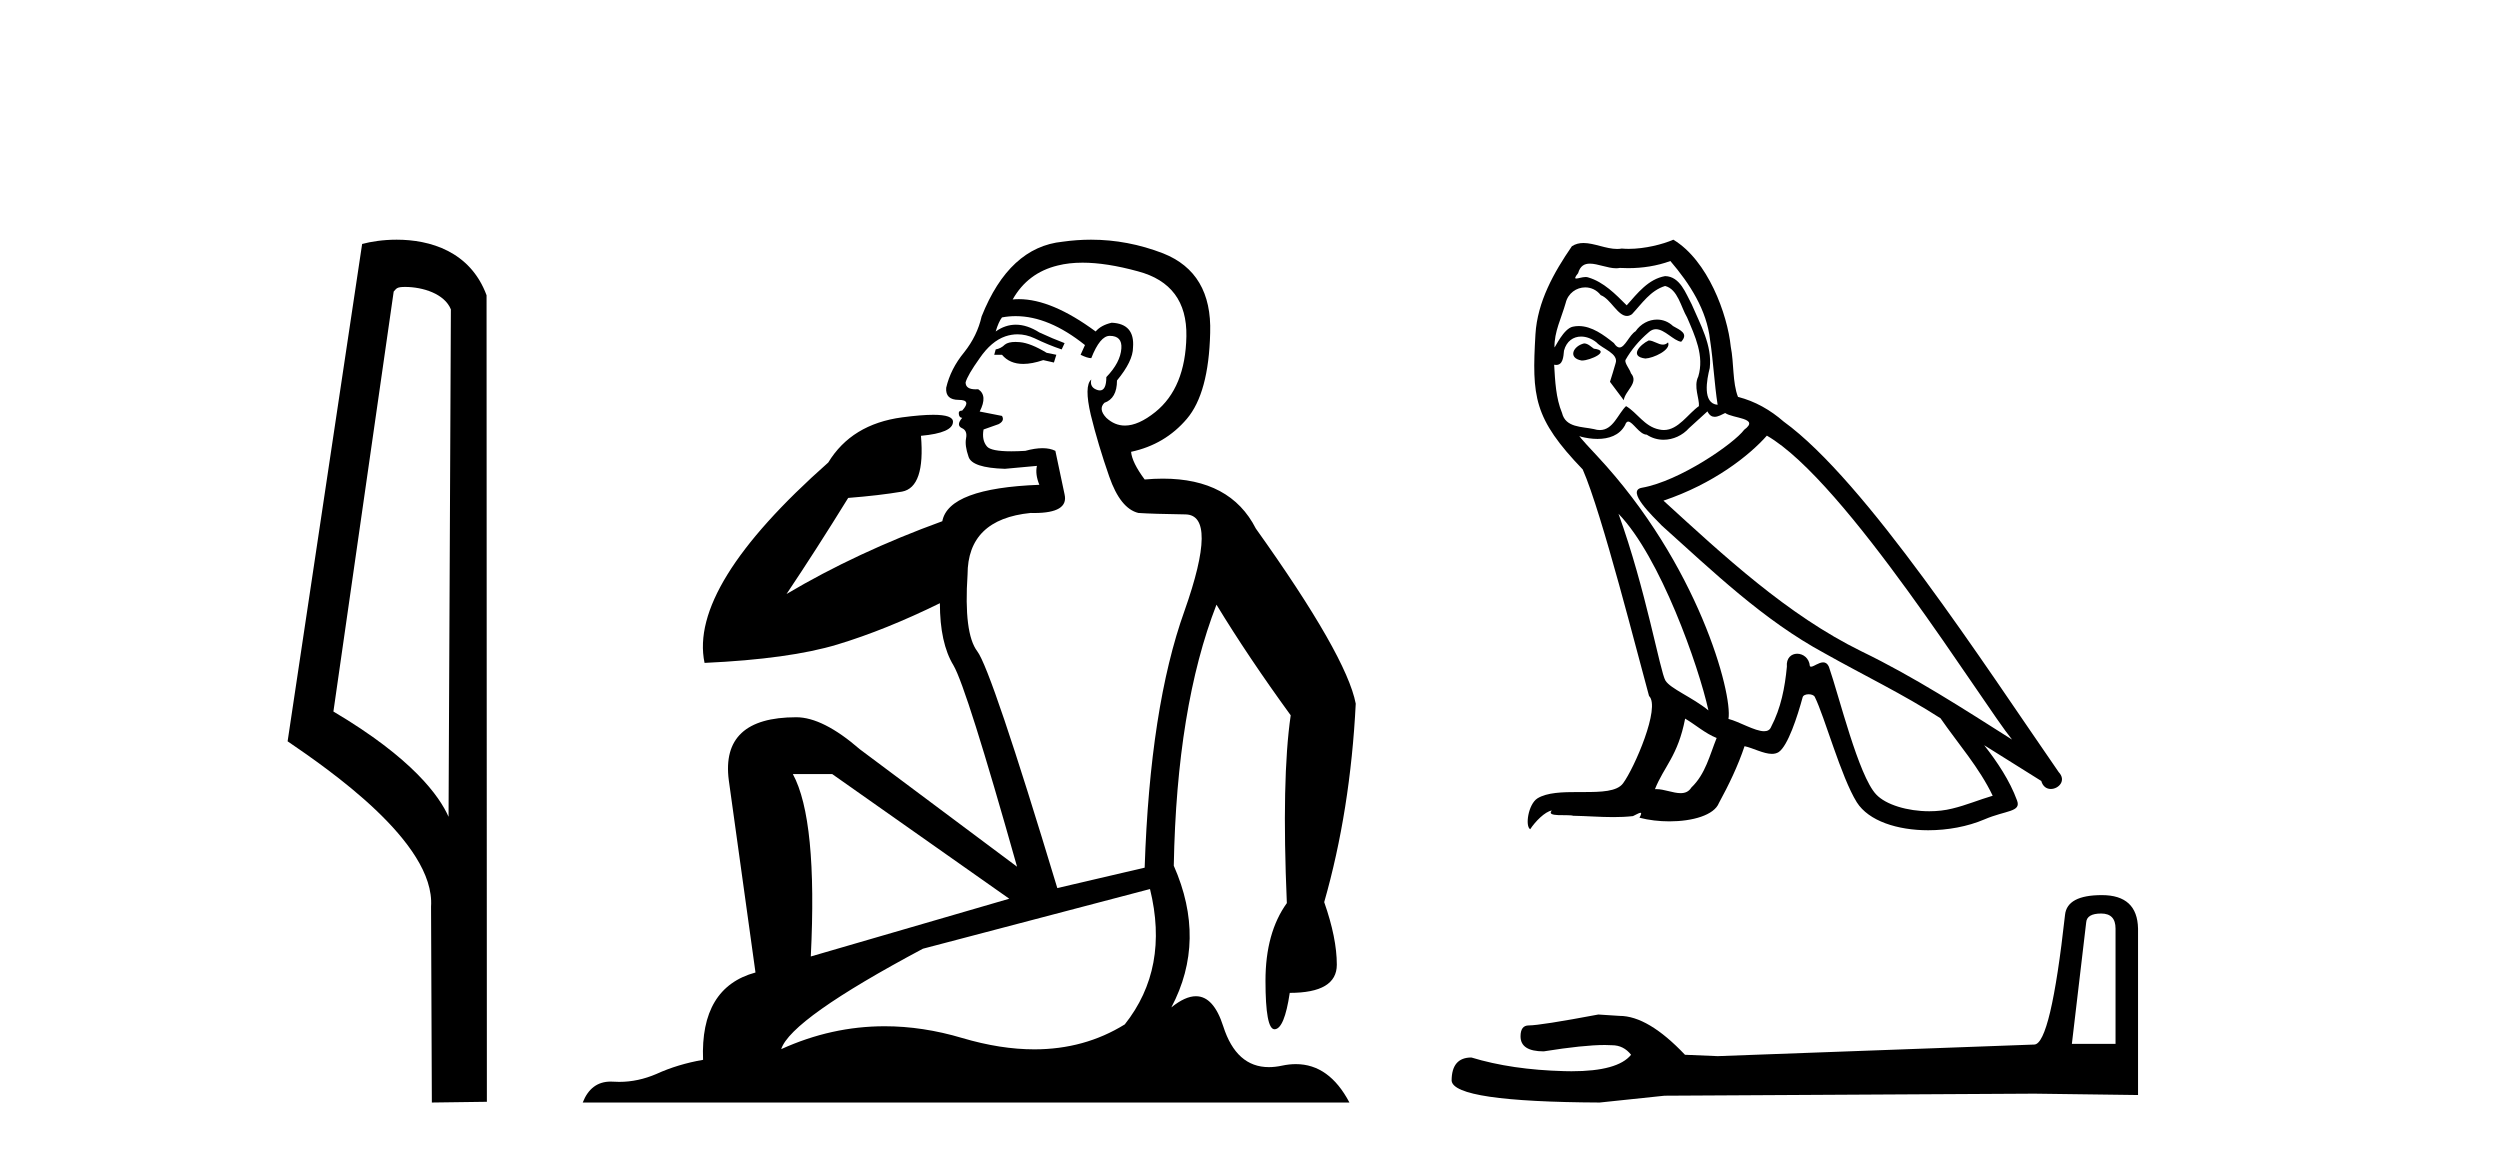 <?xml version='1.0' encoding='UTF-8' standalone='yes'?><svg xmlns='http://www.w3.org/2000/svg' xmlns:xlink='http://www.w3.org/1999/xlink' width='88.0' height='41.0' ><path d='M 14.259 10.1 C 14.884 10.1 15.648 10.34 15.871 10.89 L 15.789 28.751 L 15.789 28.751 C 15.473 28.034 14.531 26.699 11.736 25.046 L 13.858 10.263 C 13.958 10.157 13.955 10.1 14.259 10.1 ZM 15.789 28.751 L 15.789 28.751 C 15.789 28.751 15.789 28.751 15.789 28.751 L 15.789 28.751 L 15.789 28.751 ZM 13.962 8.437 C 13.484 8.437 13.053 8.505 12.747 8.588 L 10.124 26.094 C 11.512 27.044 15.325 29.648 15.173 31.91 L 15.201 38.809 L 17.138 38.783 L 17.127 10.393 C 16.551 8.837 15.12 8.437 13.962 8.437 Z' style='fill:#000000;stroke:none' /><path d='M 35.746 12.036 Q 35.492 12.036 35.373 12.129 Q 35.236 12.266 35.048 12.3 L 34.997 12.488 L 35.27 12.488 Q 35.54 12.81 36.018 12.81 Q 36.327 12.81 36.722 12.676 L 37.098 12.761 L 37.183 12.488 L 36.842 12.419 Q 36.278 12.078 35.902 12.044 Q 35.819 12.036 35.746 12.036 ZM 38.105 9.246 Q 38.944 9.246 40.053 9.55 Q 41.795 10.011 41.761 11.839 Q 41.727 13.649 40.668 14.503 Q 40.074 14.98 39.597 14.98 Q 39.237 14.98 38.943 14.708 Q 38.652 14.401 38.874 14.179 Q 39.318 14.025 39.318 13.393 Q 39.882 12.71 39.882 12.232 Q 39.95 11.395 39.131 11.36 Q 38.755 11.446 38.567 11.668 Q 37.024 10.53 35.865 10.53 Q 35.754 10.53 35.646 10.541 L 35.646 10.541 Q 36.176 9.601 37.235 9.345 Q 37.626 9.246 38.105 9.246 ZM 35.752 11.128 Q 36.919 11.128 38.191 12.146 L 38.037 12.488 Q 38.276 12.607 38.413 12.607 Q 38.721 11.822 39.062 11.822 Q 39.506 11.822 39.472 12.266 Q 39.438 12.761 38.943 13.274 Q 38.943 13.743 38.715 13.743 Q 38.685 13.743 38.652 13.735 Q 38.345 13.649 38.413 13.359 L 38.413 13.359 Q 38.157 13.581 38.396 14.606 Q 38.652 15.648 39.045 16.775 Q 39.438 17.902 40.07 18.056 Q 40.565 18.09 41.727 18.107 Q 42.888 18.124 41.693 21.506 Q 40.48 24.888 40.292 30.542 L 37.217 31.26 Q 34.894 23.573 34.399 22.924 Q 33.921 22.292 34.058 20.225 Q 34.058 18.278 36.278 18.056 Q 36.342 18.058 36.403 18.058 Q 37.62 18.058 37.474 17.407 Q 37.337 16.741 37.149 15.87 Q 36.961 15.776 36.696 15.776 Q 36.432 15.776 36.09 15.87 Q 35.817 15.886 35.597 15.886 Q 34.884 15.886 34.741 15.716 Q 34.553 15.494 34.621 15.118 L 35.151 14.93 Q 35.373 14.811 35.27 14.64 L 34.485 14.486 Q 34.775 13.923 34.433 13.701 Q 34.384 13.704 34.34 13.704 Q 33.989 13.704 33.989 13.461 Q 34.058 13.205 34.485 12.607 Q 34.894 12.01 35.39 11.839 Q 35.603 11.768 35.817 11.768 Q 36.116 11.768 36.415 11.907 Q 36.91 12.146 37.371 12.3 L 37.474 12.078 Q 37.064 11.924 36.585 11.702 Q 36.153 11.429 35.757 11.429 Q 35.387 11.429 35.048 11.668 Q 35.151 11.326 35.27 11.173 Q 35.509 11.128 35.752 11.128 ZM 29.292 27.246 L 35.526 31.635 L 28.54 33.668 Q 28.78 28.851 27.908 27.246 ZM 40.48 31.294 Q 41.163 34.078 39.592 36.059 Q 38.174 36.937 36.409 36.937 Q 35.218 36.937 33.87 36.538 Q 32.48 36.124 31.141 36.124 Q 29.27 36.124 27.498 36.93 Q 27.84 35.871 32.486 33.395 L 40.48 31.294 ZM 38.405 8.437 Q 37.908 8.437 37.405 8.508 Q 35.526 8.696 34.553 11.138 Q 34.399 11.822 33.938 12.402 Q 33.46 12.983 33.306 13.649 Q 33.272 14.076 33.75 14.076 Q 34.211 14.076 33.87 14.452 Q 33.733 14.452 33.75 14.572 Q 33.767 14.708 33.87 14.708 Q 33.648 14.965 33.853 15.067 Q 34.058 15.152 34.006 15.426 Q 33.955 15.682 34.092 16.075 Q 34.211 16.468 35.373 16.502 L 36.5 16.399 L 36.5 16.399 Q 36.432 16.69 36.585 17.065 Q 33.391 17.185 33.169 18.347 Q 30.163 19.44 27.686 20.909 Q 28.728 19.354 29.856 17.527 Q 30.949 17.441 31.752 17.305 Q 32.571 17.151 32.418 15.34 Q 33.545 15.238 33.545 14.845 Q 33.545 14.601 32.852 14.601 Q 32.43 14.601 31.752 14.691 Q 29.975 14.93 29.155 16.28 Q 24.236 20.635 24.8 23.334 Q 27.789 23.197 29.48 22.685 Q 31.171 22.173 33.084 21.233 Q 33.084 22.634 33.562 23.42 Q 34.023 24.205 35.8 30.508 L 30.266 26.374 Q 28.967 25.247 28.028 25.247 Q 25.363 25.247 25.654 27.468 L 26.593 34.232 Q 24.646 34.761 24.748 37.306 Q 23.86 37.46 23.109 37.802 Q 22.46 38.082 21.798 38.082 Q 21.693 38.082 21.589 38.075 Q 21.541 38.072 21.496 38.072 Q 20.801 38.072 20.512 38.809 L 47.5 38.809 Q 46.788 37.457 45.614 37.457 Q 45.379 37.457 45.126 37.511 Q 44.883 37.563 44.665 37.563 Q 43.518 37.563 43.059 36.128 Q 42.72 35.067 42.097 35.067 Q 41.717 35.067 41.231 35.461 Q 42.478 33.104 41.317 30.474 Q 41.419 24.888 42.82 21.284 Q 43.93 23.112 45.433 25.179 Q 45.109 27.399 45.297 31.789 Q 44.545 32.831 44.545 34.522 Q 44.545 36.23 44.863 36.23 Q 44.866 36.23 44.87 36.23 Q 45.211 36.213 45.399 34.949 Q 47.056 34.949 47.056 33.958 Q 47.056 33.019 46.612 31.755 Q 47.534 28.527 47.722 24.769 Q 47.398 23.078 44.204 18.603 Q 43.311 16.848 40.932 16.848 Q 40.624 16.848 40.292 16.878 Q 39.848 16.28 39.814 15.904 Q 41.009 15.648 41.778 14.742 Q 42.547 13.837 42.598 11.719 Q 42.666 9.601 40.941 8.918 Q 39.695 8.437 38.405 8.437 Z' style='fill:#000000;stroke:none' /><path d='M 58.034 11.984 C 57.722 12.134 57.341 12.55 57.918 12.62 C 58.196 12.608 58.831 12.319 58.716 12.053 L 58.716 12.053 C 58.656 12.11 58.595 12.131 58.534 12.131 C 58.37 12.131 58.202 11.984 58.034 11.984 ZM 55.758 12.088 C 55.376 12.18 55.18 12.596 55.665 12.689 C 55.673 12.69 55.682 12.69 55.691 12.69 C 55.97 12.69 56.731 12.351 56.104 12.273 C 56 12.204 55.896 12.088 55.758 12.088 ZM 58.797 9.188 C 59.478 9.985 60.079 10.909 60.195 11.973 C 60.31 12.735 60.345 13.498 60.46 14.249 C 59.917 14.203 60.079 13.359 60.183 12.955 C 60.276 12.157 59.848 11.418 59.548 10.713 C 59.34 10.332 59.143 9.731 58.612 9.719 C 58.022 9.823 57.641 10.32 57.26 10.748 C 56.867 10.355 56.451 9.927 55.908 9.766 C 55.88 9.755 55.848 9.751 55.814 9.751 C 55.692 9.751 55.55 9.805 55.484 9.805 C 55.428 9.805 55.428 9.765 55.55 9.615 C 55.623 9.356 55.775 9.28 55.964 9.28 C 56.239 9.28 56.591 9.443 56.887 9.443 C 56.932 9.443 56.975 9.439 57.017 9.431 C 57.115 9.436 57.212 9.439 57.31 9.439 C 57.816 9.439 58.322 9.362 58.797 9.188 ZM 58.612 10.066 C 59.062 10.182 59.166 10.805 59.386 11.175 C 59.663 11.822 59.998 12.527 59.779 13.255 C 59.605 13.602 59.825 14.041 59.802 14.295 C 59.416 14.566 59.078 15.137 58.567 15.137 C 58.511 15.137 58.453 15.13 58.392 15.115 C 57.884 15.011 57.63 14.526 57.237 14.295 C 56.952 14.569 56.784 15.138 56.316 15.138 C 56.251 15.138 56.181 15.128 56.104 15.104 C 55.677 15.011 55.111 15.058 54.984 14.538 C 54.764 14.006 54.741 13.417 54.706 12.839 L 54.706 12.839 C 54.732 12.844 54.755 12.846 54.777 12.846 C 55.011 12.846 55.032 12.575 55.053 12.342 C 55.143 12.004 55.385 11.847 55.654 11.847 C 55.836 11.847 56.029 11.918 56.197 12.053 C 56.393 12.273 56.994 12.446 56.867 12.793 C 56.809 13.001 56.74 13.22 56.671 13.44 L 57.156 14.087 C 57.202 13.752 57.699 13.475 57.41 13.14 C 57.364 12.989 57.19 12.793 57.214 12.677 C 57.422 12.308 57.699 11.984 58.022 11.707 C 58.11 11.622 58.199 11.588 58.287 11.588 C 58.597 11.588 58.908 11.994 59.178 12.03 C 59.444 11.741 59.155 11.626 58.889 11.476 C 58.724 11.32 58.525 11.249 58.327 11.249 C 58.038 11.249 57.75 11.4 57.572 11.661 C 57.352 11.792 57.199 12.231 57.007 12.231 C 56.946 12.231 56.881 12.187 56.809 12.076 C 56.457 11.794 56.034 11.477 55.571 11.477 C 55.503 11.477 55.434 11.484 55.365 11.499 C 55.038 11.566 54.744 12.228 54.719 12.228 C 54.719 12.228 54.718 12.228 54.718 12.227 C 54.706 11.684 54.96 11.198 55.111 10.667 C 55.194 10.318 55.494 10.116 55.799 10.116 C 55.999 10.116 56.201 10.202 56.347 10.39 C 56.691 10.517 56.943 11.122 57.267 11.122 C 57.323 11.122 57.383 11.103 57.445 11.06 C 57.803 10.678 58.092 10.228 58.612 10.066 ZM 56.971 18.085 C 58.438 19.599 59.79 23.435 60.137 25.006 C 59.571 24.544 58.797 24.243 58.623 23.955 C 58.438 23.654 57.93 20.731 56.971 18.085 ZM 62.194 15.335 C 64.967 16.929 69.797 24.775 70.825 26.034 C 69.092 24.937 67.382 23.827 65.521 22.926 C 62.91 21.644 60.68 19.564 58.554 17.623 C 60.31 17.033 61.57 16.04 62.194 15.335 ZM 59.317 25.295 C 59.686 25.514 60.021 25.815 60.426 25.977 C 60.183 26.577 60.033 27.248 59.536 27.721 C 59.443 27.871 59.31 27.919 59.157 27.919 C 58.895 27.919 58.575 27.777 58.308 27.777 C 58.29 27.777 58.271 27.778 58.254 27.779 C 58.577 26.97 59.062 26.612 59.317 25.295 ZM 60.102 14.48 C 60.172 14.625 60.262 14.672 60.356 14.672 C 60.481 14.672 60.615 14.59 60.726 14.538 C 61.003 14.734 61.963 14.711 61.396 15.127 C 61.038 15.612 59.124 16.936 57.794 17.169 C 57.22 17.27 58.184 18.177 58.496 18.501 C 60.299 20.118 62.067 21.829 64.227 22.996 C 65.579 23.758 67 24.44 68.306 25.283 C 68.93 26.185 69.669 27.017 70.143 28.01 C 69.669 28.149 69.207 28.345 68.722 28.461 C 68.466 28.526 68.188 28.556 67.91 28.556 C 67.147 28.556 66.38 28.328 66.041 27.964 C 65.417 27.305 64.736 24.498 64.377 23.469 C 64.326 23.354 64.254 23.315 64.176 23.315 C 64.02 23.315 63.839 23.468 63.749 23.468 C 63.731 23.468 63.717 23.461 63.707 23.446 C 63.684 23.162 63.465 23.011 63.261 23.011 C 63.058 23.011 62.87 23.159 62.898 23.469 C 62.829 24.197 62.69 24.925 62.344 25.584 C 62.301 25.696 62.213 25.739 62.096 25.739 C 61.767 25.739 61.217 25.4 60.842 25.306 C 60.992 24.417 59.779 19.864 56.22 16.051 C 56.096 15.917 55.553 15.345 55.601 15.345 C 55.606 15.345 55.619 15.353 55.642 15.37 C 55.824 15.417 56.029 15.45 56.233 15.45 C 56.622 15.45 57.005 15.33 57.202 14.965 C 57.232 14.875 57.27 14.84 57.314 14.84 C 57.472 14.84 57.711 15.3 57.965 15.3 C 58.148 15.423 58.354 15.479 58.558 15.479 C 58.893 15.479 59.225 15.328 59.455 15.069 C 59.675 14.873 59.883 14.676 60.102 14.48 ZM 58.901 8.437 C 58.537 8.598 57.901 8.76 57.331 8.76 C 57.248 8.76 57.166 8.756 57.086 8.749 C 57.032 8.759 56.977 8.763 56.922 8.763 C 56.533 8.763 56.114 8.554 55.738 8.554 C 55.595 8.554 55.457 8.584 55.33 8.668 C 54.695 9.592 54.117 10.621 54.048 11.765 C 53.921 13.96 53.978 14.722 55.712 16.525 C 56.393 18.073 57.664 23.123 58.046 24.498 C 58.461 24.891 57.526 27.04 57.133 27.571 C 56.919 27.866 56.356 27.88 55.75 27.88 C 55.685 27.88 55.618 27.88 55.552 27.88 C 55.008 27.88 54.457 27.892 54.117 28.103 C 53.793 28.311 53.678 29.085 53.863 29.189 C 54.036 28.923 54.383 28.565 54.625 28.53 L 54.625 28.53 C 54.394 28.773 55.203 28.657 55.376 28.715 C 55.844 28.723 56.316 28.762 56.791 28.762 C 57.02 28.762 57.25 28.753 57.479 28.727 C 57.583 28.681 57.695 28.61 57.743 28.61 C 57.781 28.61 57.781 28.653 57.71 28.784 C 58.038 28.87 58.405 28.912 58.764 28.912 C 59.573 28.912 60.339 28.696 60.507 28.264 C 60.853 27.629 61.177 26.959 61.408 26.266 C 61.703 26.328 62.074 26.536 62.371 26.536 C 62.458 26.536 62.539 26.518 62.61 26.473 C 62.933 26.254 63.268 25.226 63.453 24.544 C 63.471 24.473 63.567 24.438 63.664 24.438 C 63.758 24.438 63.852 24.47 63.881 24.532 C 64.227 25.226 64.805 27.352 65.36 28.241 C 65.778 28.901 66.792 29.225 67.872 29.225 C 68.551 29.225 69.256 29.097 69.854 28.842 C 70.605 28.519 71.16 28.588 70.998 28.172 C 70.744 27.479 70.305 26.82 69.843 26.231 L 69.843 26.231 C 70.513 26.647 71.183 27.074 71.853 27.49 C 71.909 27.692 72.047 27.772 72.189 27.772 C 72.463 27.772 72.747 27.475 72.466 27.178 C 69.843 23.388 65.672 16.929 62.783 14.838 C 62.321 14.434 61.778 14.122 61.177 13.971 C 60.98 13.463 61.038 12.781 60.923 12.204 C 60.807 11.06 60.114 9.165 58.901 8.437 Z' style='fill:#000000;stroke:none' /><path d='M 73.962 32.156 Q 74.467 32.156 74.467 32.685 L 74.467 36.744 L 72.93 36.744 L 73.434 32.468 Q 73.458 32.156 73.962 32.156 ZM 73.986 31.508 Q 72.761 31.508 72.689 32.204 Q 72.185 36.744 71.609 36.768 L 60.464 37.176 L 59.311 37.128 Q 58.014 35.759 57.005 35.759 Q 56.645 35.735 56.261 35.711 Q 54.219 36.095 53.811 36.095 Q 53.523 36.095 53.523 36.48 Q 53.523 37.008 54.339 37.008 Q 55.742 36.784 56.491 36.784 Q 56.627 36.784 56.741 36.792 Q 57.15 36.792 57.414 37.128 Q 56.945 37.708 55.317 37.708 Q 55.192 37.708 55.06 37.704 Q 53.21 37.656 51.793 37.224 Q 51.097 37.224 51.097 38.041 Q 51.169 38.785 56.309 38.809 L 58.591 38.569 L 71.609 38.497 L 75.259 38.545 L 75.259 32.685 Q 75.235 31.508 73.986 31.508 Z' style='fill:#000000;stroke:none' /></svg>